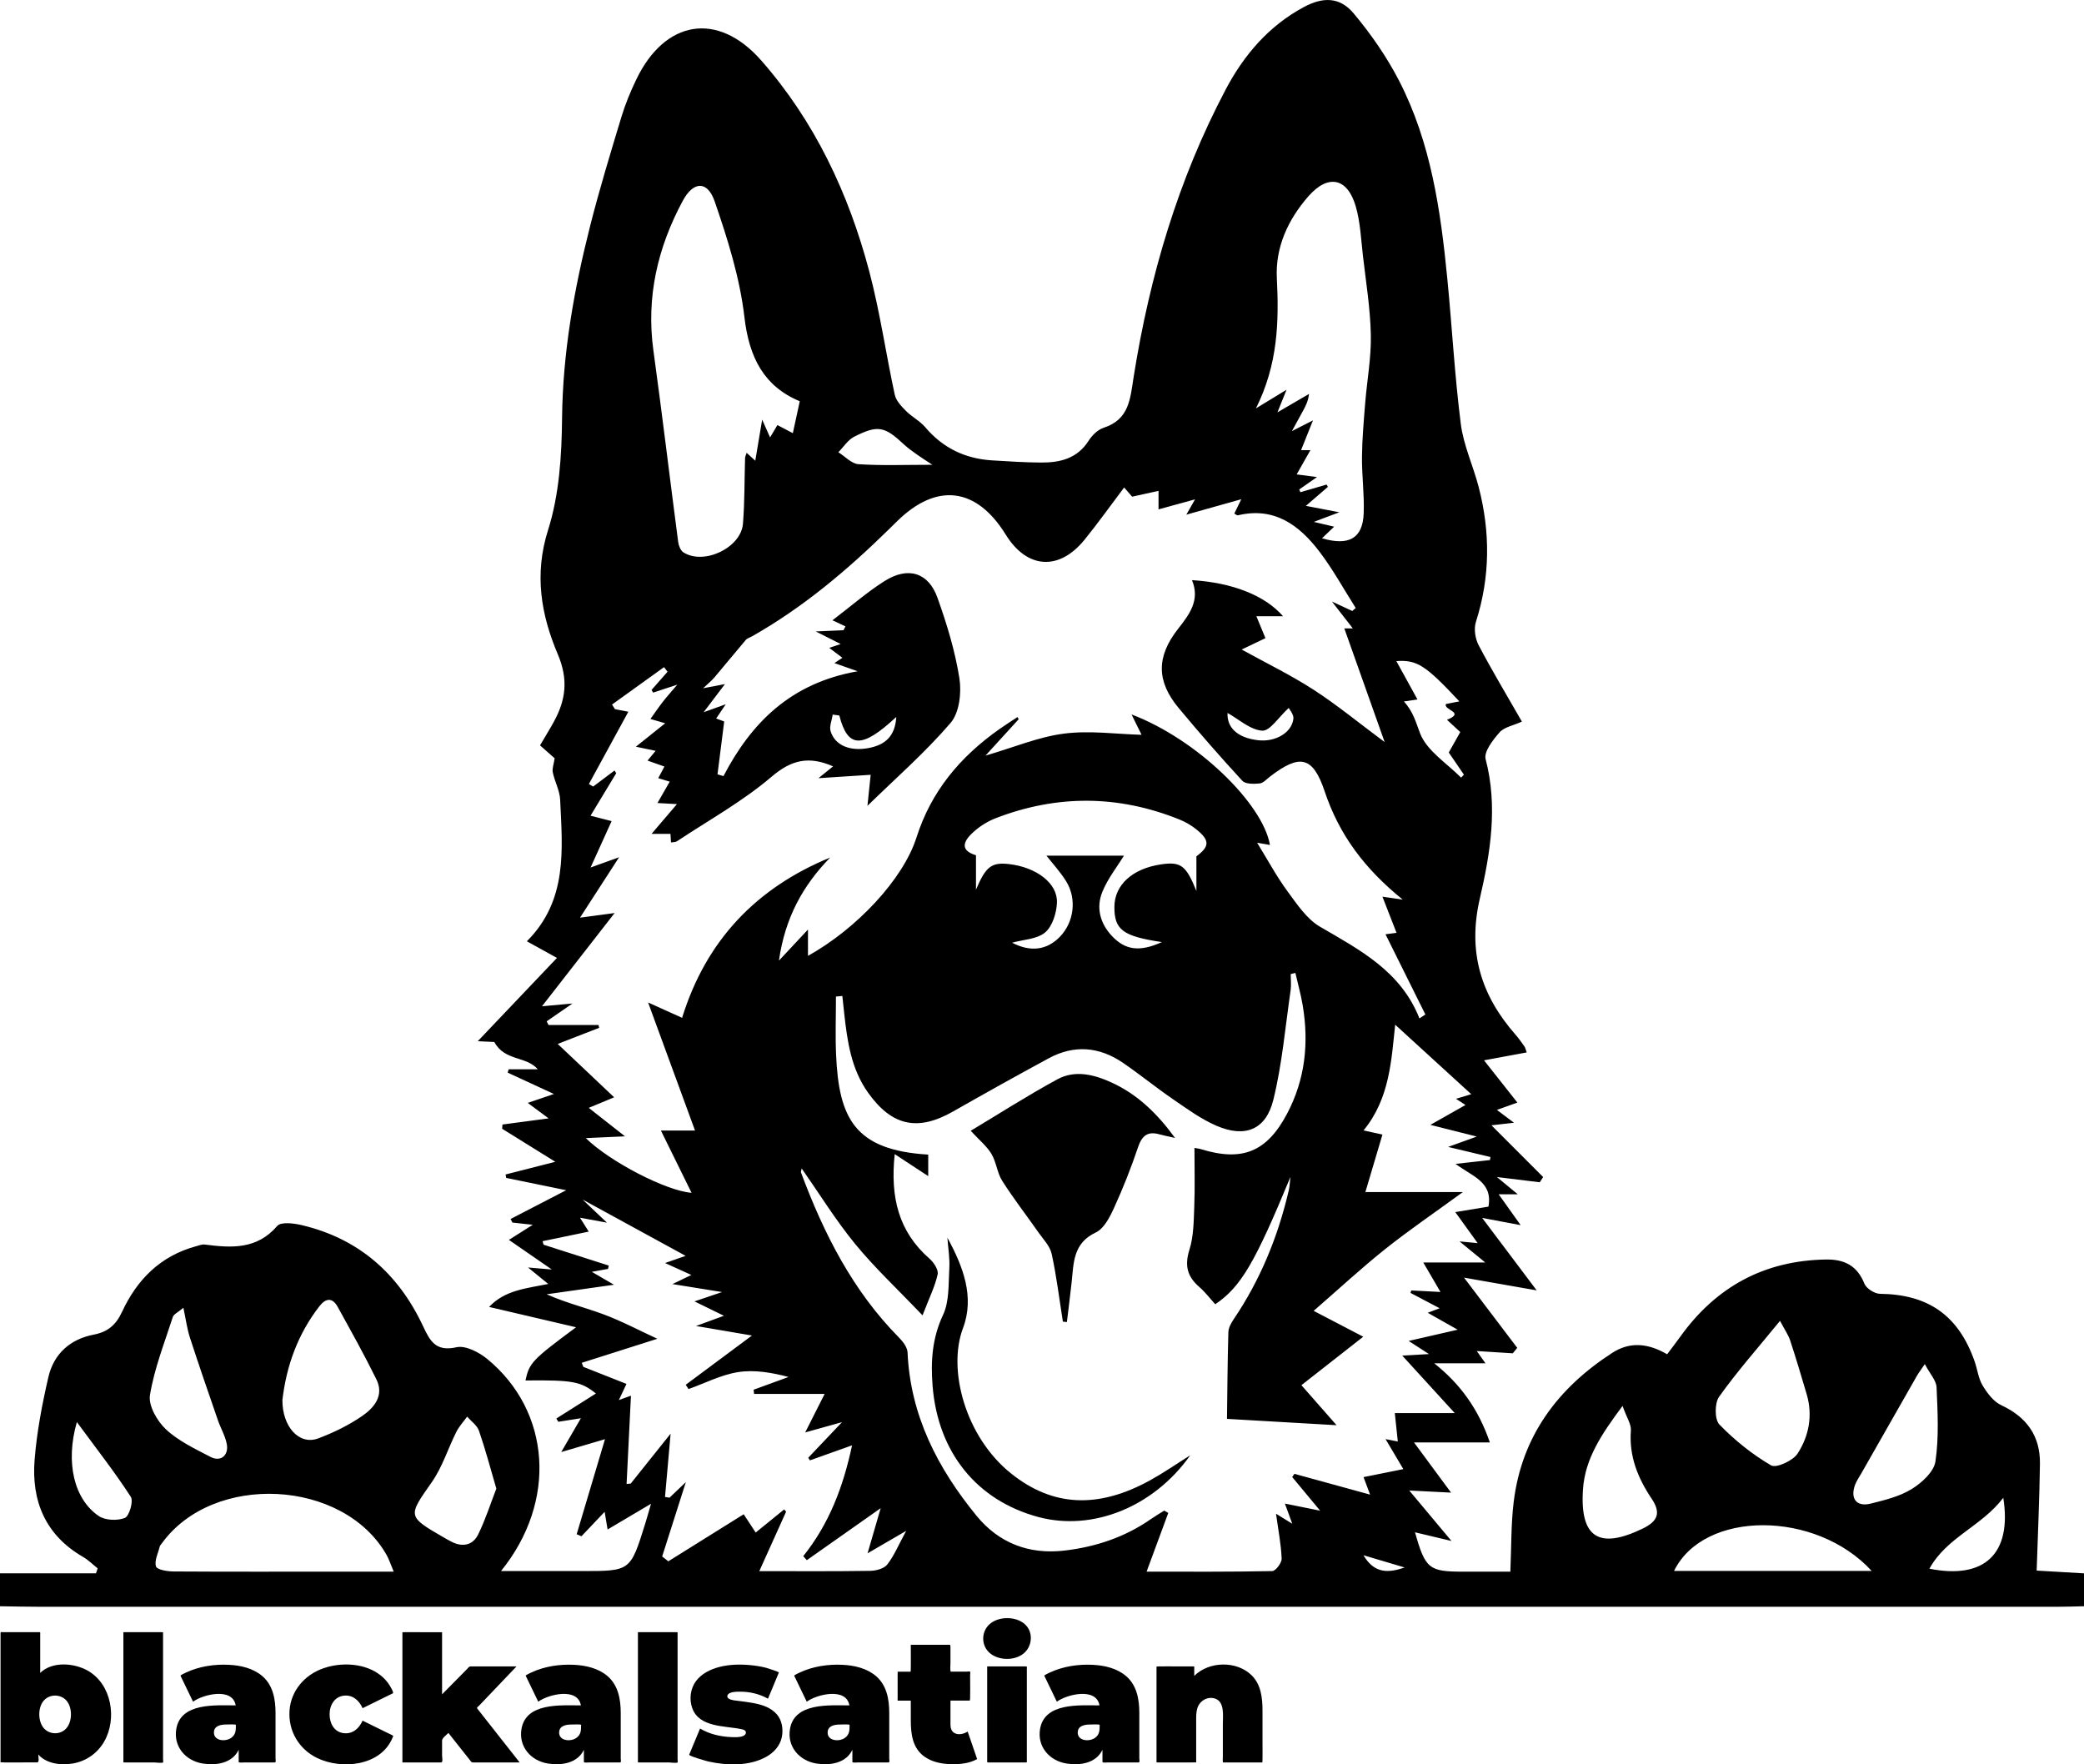 <?xml version="1.0" encoding="UTF-8"?>
<svg baseProfile="tiny" version="1.2" viewBox="0 0 570 482.56" xml:space="preserve" xmlns="http://www.w3.org/2000/svg">
<g fill-rule="evenodd">
	<path d="m0 430.3h26.255c0.152-0.453 0.304-0.906 0.457-1.36-1.332-1.056-2.557-2.297-4.013-3.138-10.295-5.951-14.138-15.302-13.233-26.573 0.609-7.596 2.051-15.178 3.771-22.615 1.469-6.352 5.971-10.374 12.422-11.604 3.847-0.733 6.084-2.692 7.707-6.197 4.099-8.855 10.51-15.309 20.206-17.957 0.8-0.219 1.655-0.58 2.433-0.479 7.284 0.939 14.259 1.404 19.833-5.096 0.982-1.145 4.437-0.74 6.561-0.244 15.681 3.663 26.574 13.277 33.326 27.693 1.877 4.009 3.473 7.021 9.119 5.738 2.476-0.563 6.176 1.355 8.439 3.218 17.373 14.296 19.179 38.939 3.749 57.992h16.259 5.999c13.13 0 13.134 1e-3 17.136-12.81 0.534-1.708 1.006-3.435 1.635-5.595-4.1 2.43-7.729 4.579-11.876 7.037-0.317-1.894-0.529-3.157-0.809-4.833-2.312 2.436-4.328 4.561-6.345 6.686-0.435-0.185-0.87-0.369-1.305-0.554 2.544-8.538 5.088-17.076 7.747-26-3.68 1.083-7.239 2.13-11.969 3.522 2.079-3.577 3.533-6.08 5.375-9.251-2.519 0.397-4.348 0.686-6.176 0.974-0.18-0.298-0.359-0.597-0.539-0.895 3.605-2.279 7.209-4.558 10.824-6.843-4.12-3.295-6.309-3.697-19.267-3.564 1.041-4.805 1.815-5.646 13.835-14.552-8.432-1.971-15.821-3.697-23.783-5.559 4.315-4.604 10.133-5.063 16.183-6.282-1.84-1.499-3.31-2.697-5.527-4.504 2.408 0.203 3.929 0.332 6.501 0.549-4.246-2.931-7.666-5.291-11.737-8.101 2.325-1.472 4.038-2.557 6.522-4.129-2.328-0.254-3.944-0.432-5.562-0.608-0.167-0.327-0.335-0.653-0.502-0.98 4.933-2.552 9.866-5.104 15.206-7.867-5.765-1.184-11.088-2.276-16.412-3.369-0.053-0.312-0.106-0.623-0.159-0.935 4.285-1.093 8.571-2.186 13.602-3.469-5.184-3.222-9.863-6.131-14.543-9.04 0.029-0.385 0.058-0.771 0.087-1.155 3.918-0.521 7.835-1.042 12.625-1.679-2.169-1.609-3.67-2.722-5.707-4.232 2.317-0.79 4.187-1.428 7.149-2.438-4.84-2.238-8.742-4.042-12.643-5.846 0.091-0.303 0.182-0.605 0.272-0.908h7.963c-3.109-3.672-9.055-2.188-11.885-7.469-0.313-0.015-1.907-0.089-4.53-0.213 7.521-7.909 14.443-15.188 21.664-22.781-2.79-1.542-5.17-2.857-8.232-4.55 11.21-11.201 9.732-25.099 9.101-38.743-0.116-2.503-1.492-4.925-2.008-7.441-0.22-1.073 0.274-2.292 0.505-3.863-0.906-0.8-2.374-2.097-4.001-3.532 1.337-2.277 2.638-4.365 3.814-6.521 3.255-5.963 3.97-11.515 1.039-18.419-4.547-10.712-6.509-21.789-2.656-33.948 3.052-9.631 3.734-20.296 3.832-30.517 0.171-18.009 3.314-35.45 7.701-52.745 2.536-9.999 5.552-19.88 8.539-29.758 1.056-3.491 2.475-6.907 4.055-10.201 7.796-16.249 22.241-18.787 34.165-5.227 14.636 16.646 23.932 36.407 29.571 57.732 2.93 11.079 4.537 22.503 6.97 33.722 0.354 1.63 1.814 3.151 3.068 4.42 1.62 1.638 3.821 2.74 5.294 4.478 4.815 5.685 10.917 8.579 18.244 9.037 4.485 0.28 8.978 0.571 13.469 0.593 5.182 0.025 9.871-1.117 12.957-5.983 0.938-1.478 2.507-3.011 4.107-3.531 7.039-2.289 7.244-7.932 8.205-13.973 4.361-27.442 12.145-53.894 25.175-78.561 4.963-9.396 11.771-17.379 21.366-22.527 5.236-2.81 9.832-2.788 13.604 1.713 4.753 5.671 9.08 11.905 12.463 18.478 8.688 16.878 11.342 35.395 13.165 54.02 1.299 13.263 2.017 26.593 3.695 39.805 0.743 5.848 3.376 11.435 4.879 17.211 3.217 12.359 3.183 24.656-0.747 36.94-0.603 1.883-0.191 4.583 0.753 6.378 3.701 7.033 7.804 13.854 11.832 20.886-2.383 1.083-4.84 1.496-6.118 2.947-1.812 2.058-4.337 5.296-3.81 7.309 3.393 12.948 1.295 25.724-1.576 38.099-3.398 14.642 0.305 26.523 9.812 37.332 0.878 0.998 1.632 2.107 2.409 3.188 0.186 0.257 0.237 0.609 0.6 1.6-3.855 0.713-7.621 1.409-11.682 2.16 3.077 3.897 5.885 7.455 9.121 11.556-2.265 0.812-3.721 1.333-5.598 2.006 1.478 1.11 2.777 2.087 4.674 3.512-2.527 0.286-4.366 0.495-6.164 0.698 4.797 4.801 9.469 9.476 14.141 14.15-0.31 0.479-0.619 0.956-0.929 1.434-3.514-0.429-7.026-0.857-11.723-1.431 2.29 1.89 3.728 3.077 5.702 4.708h-5.221c2.039 2.861 3.681 5.167 6.015 8.443-4.244-0.795-7.396-1.386-10.522-1.972 4.76 6.326 9.425 12.526 14.912 19.818-7.787-1.366-13.899-2.439-19.878-3.489 4.915 6.486 9.735 12.846 14.556 19.205-0.406 0.498-0.811 0.995-1.216 1.492-3.062-0.192-6.122-0.385-9.85-0.619 0.918 1.294 1.517 2.138 2.378 3.353h-14.016c7.26 5.775 12.107 12.615 15.217 21.638h-20.752c3.684 4.989 6.548 8.871 10.137 13.732-4.194-0.212-7.236-0.366-11.433-0.578 3.948 4.721 7.359 8.798 11.544 13.801-3.973-0.945-6.861-1.633-9.973-2.374 2.813 9.977 3.818 10.771 13.149 10.767 4.304-1e-3 8.608 0 12.927 0 0.298-6.729 0.163-13.006 0.927-19.17 2.22-17.927 12.042-31.013 26.909-40.646 4.836-3.133 9.777-2.704 15.047 0.362 1.254-1.676 2.44-3.203 3.566-4.773 9.781-13.649 22.943-20.86 39.846-21.144 5.058-0.084 8.561 1.659 10.546 6.609 0.53 1.324 2.788 2.758 4.268 2.773 13.195 0.144 21.483 5.918 25.88 18.49 0.768 2.196 1.023 4.668 2.193 6.603 1.26 2.083 2.987 4.389 5.084 5.365 6.958 3.242 10.683 8.402 10.586 16.007-0.123 9.585-0.573 19.165-0.898 29.229 3.823 0.224 8.385 0.489 12.947 0.756v9c-2.496 0.051-4.992 0.146-7.488 0.146-183.68 8e-3 -367.35 0.01-551.03 3e-3 -3.828 0-7.657-0.098-11.485-0.149 2e-3 -3.004 2e-3 -6.004 2e-3 -9.004zm180.04-217.48c0.582-1.097 1.119-2.108 1.686-3.176-1.805-0.637-3.136-1.105-4.612-1.627 0.823-0.993 1.411-1.704 2.206-2.665-1.813-0.379-3.296-0.689-5.407-1.131 2.965-2.368 5.359-4.279 8.03-6.412-1.637-0.474-2.658-0.77-4.048-1.173 1.315-1.826 2.328-3.327 3.439-4.751 1.065-1.365 2.231-2.651 3.916-4.634-2.767 0.909-4.689 1.542-6.612 2.174-0.143-0.244-0.286-0.489-0.429-0.734 1.457-1.658 2.913-3.316 4.369-4.975-0.318-0.419-0.637-0.838-0.956-1.256-4.741 3.409-9.483 6.818-14.224 10.228 0.269 0.421 0.537 0.841 0.806 1.261 1.199 0.232 2.398 0.465 3.655 0.708-3.692 6.764-7.239 13.262-10.786 19.76 0.388 0.234 0.777 0.468 1.166 0.701 1.942-1.461 3.885-2.922 5.828-4.383 0.162 0.239 0.324 0.479 0.485 0.718-2.29 3.788-4.579 7.577-7.035 11.641 2.227 0.569 3.874 0.99 5.766 1.474-1.927 4.252-3.677 8.112-5.753 12.692 2.828-1.02 4.826-1.74 7.802-2.813-3.865 5.975-7.071 10.929-10.695 16.53 3.292-0.44 5.771-0.772 9.469-1.269-7.034 9.028-13.208 16.953-19.87 25.504 3.007-0.274 5.105-0.466 8.342-0.761-3.029 2.094-5.045 3.487-7.06 4.881 0.172 0.335 0.344 0.67 0.516 1.005h13.665c0.062 0.255 0.123 0.511 0.184 0.766-3.376 1.312-6.752 2.623-11.339 4.405 5.649 5.344 10.427 9.862 15.435 14.6-2.341 0.972-4.382 1.818-6.948 2.882 3.287 2.584 6.076 4.777 9.906 7.789-4.352 0.198-7.333 0.335-10.719 0.489 6.646 6.499 22.046 14.443 28.932 14.96-2.772-5.628-5.454-11.075-8.39-17.037h9.335c-4.387-11.969-8.564-23.368-12.835-35.021 3.122 1.409 5.969 2.694 9.302 4.198 6.573-21.204 20.306-35.533 40.501-43.841-7.421 7.629-12.354 16.433-14.011 28.188 2.949-3.154 5.137-5.493 7.939-8.49v7.198c13.274-7.382 26.032-20.916 29.686-32.4 4.033-12.675 11.993-22.084 22.617-29.58 1.639-1.156 3.337-2.228 5.008-3.338 0.104 0.201 0.208 0.402 0.313 0.604-2.89 3.165-5.779 6.331-9.083 9.951 7.825-2.282 14.542-5.135 21.511-6.025 7.041-0.9 14.33 0.145 21.187 0.328-0.542-1.099-1.507-3.056-2.748-5.571 17.771 6.734 35.884 24.285 37.863 35.704-1.017-0.179-2.001-0.351-3.508-0.614 2.946 4.778 5.313 9.209 8.257 13.214 2.621 3.564 5.309 7.643 8.969 9.772 10.943 6.365 22.106 12.192 27.168 25.063 0.541-0.357 1.083-0.715 1.625-1.072-3.641-7.324-7.28-14.647-10.907-21.944 0.605-0.078 1.667-0.216 3.017-0.391-1.283-3.293-2.459-6.307-3.855-9.889 1.924 0.277 3.148 0.454 5.553 0.801-10.454-8.442-17.396-17.75-21.36-29.622-3.243-9.712-6.9-10.202-14.928-4.04-0.922 0.708-1.859 1.797-2.869 1.896-1.571 0.154-3.855 0.204-4.72-0.732-5.975-6.474-11.771-13.122-17.407-19.896-6.128-7.365-6.099-14.066-0.188-21.625 3.075-3.933 6.114-7.833 3.829-13.358 11.076 0.686 19.982 4.203 24.904 9.876h-7.293c0.912 2.201 1.65 3.987 2.48 5.992-2.236 1.07-4.287 2.053-6.502 3.113 6.719 3.712 13.42 6.962 19.629 10.974 6.377 4.118 12.271 8.981 19.477 14.336-3.892-10.964-7.463-21.024-11.035-31.089h2.324c-1.765-2.271-3.305-4.252-5.712-7.349 2.769 1.286 4.17 1.938 5.57 2.588 0.312-0.274 0.624-0.549 0.936-0.823-3.257-5.124-6.19-10.494-9.847-15.315-5.539-7.305-12.373-12.429-22.416-10.021-0.217 0.052-0.521-0.267-0.938-0.496 0.574-1.178 1.143-2.343 1.908-3.912-5.188 1.457-9.758 2.742-15.035 4.225 1.007-1.77 1.586-2.787 2.386-4.192-3.632 0.997-6.722 1.847-9.987 2.744v-5.066c-2.457 0.542-4.75 1.048-7.223 1.593-0.551-0.632-1.315-1.513-2.186-2.515-3.77 4.995-7.146 9.748-10.811 14.266-7.002 8.631-15.775 8.006-21.585-1.392-7.982-12.91-18.823-14.272-29.618-3.722-0.715 0.698-1.425 1.401-2.139 2.103-11.445 11.239-23.625 21.54-37.657 29.475-0.569 0.322-1.289 0.516-1.687 0.982-2.885 3.385-5.684 6.843-8.562 10.234-0.766 0.902-1.71 1.653-3.088 2.965 2.361-0.452 3.844-0.736 5.963-1.142-2.023 2.671-3.59 4.739-5.832 7.699 2.364-0.853 3.764-1.356 6.059-2.185-1.23 1.823-1.841 2.728-2.631 3.897 1.196 0.443 2.155 0.798 2.198 0.814-0.651 5.151-1.24 9.803-1.829 14.454l1.629 0.489c7.654-14.657 18.42-25.453 36.703-28.675-2.933-1.032-4.413-1.553-6.354-2.234 0.964-0.643 1.542-1.027 2.18-1.451-1.144-0.863-2.27-1.713-3.602-2.718 1.289-0.429 2.003-0.666 3.14-1.043-2.262-1.142-3.9-1.968-6.831-3.446 3.562-0.156 5.578-0.245 7.594-0.334 0.182-0.348 0.364-0.695 0.545-1.043-1.021-0.479-2.043-0.958-3.565-1.672 5.261-4.008 9.522-7.751 14.26-10.739 6.404-4.039 11.981-2.363 14.46 4.564 2.563 7.165 4.82 14.562 6.003 22.048 0.62 3.922-0.015 9.397-2.403 12.182-6.92 8.069-15.014 15.132-22.748 22.688 0.283-2.726 0.55-5.293 0.881-8.488-4.923 0.319-9.295 0.604-14.282 0.927 1.573-1.271 2.717-2.196 4.001-3.234-6.541-2.863-11.322-1.863-16.827 2.839-7.899 6.747-17.183 11.875-25.896 17.663-0.374 0.249-0.95 0.192-1.611 0.31-0.047-0.793-0.09-1.5-0.142-2.353h-5.173c2.458-2.88 4.543-5.322 6.944-8.134-2.123-0.118-3.489-0.194-5.332-0.297 1.257-2.191 2.232-3.891 3.354-5.845-1.113-0.342-2.002-0.612-3.13-0.954zm213.95 140.53c-1.711-2.934-2.976-5.101-4.704-8.063h16.954c-2.5-2.049-4.326-3.545-7.037-5.766 2.242 0.214 3.275 0.313 4.958 0.473-2.175-3.015-3.968-5.498-6.126-8.49 3.73-0.614 6.72-1.106 9.075-1.494 1.243-6.804-4.445-8.269-8.993-11.692 3.959-0.439 6.688-0.743 9.416-1.047 0.041-0.276 0.081-0.554 0.121-0.83-3.615-0.862-7.23-1.725-11.578-2.761 2.731-0.987 4.879-1.763 7.834-2.83-4.404-1.113-7.861-1.986-12.681-3.204 3.903-2.21 6.677-3.78 9.603-5.437-0.986-0.643-1.643-1.07-2.597-1.69 1.828-0.553 3.384-1.022 4.172-1.261-6.844-6.252-13.854-12.657-20.805-19.007-1.05 9.544-1.433 20.13-8.651 28.912 1.846 0.409 3.357 0.743 5.164 1.144-1.537 5.177-2.982 10.044-4.669 15.724h26.662c-7.958 5.807-14.798 10.455-21.245 15.596-6.516 5.196-12.643 10.88-19.559 16.888 5.482 2.859 9.545 4.979 13.562 7.073-5.819 4.561-11.368 8.909-16.915 13.256 3.608 4.106 6.494 7.391 9.619 10.947-10.904-0.631-20.934-1.211-29.975-1.733 0.098-7.392 0.146-15.555 0.377-23.712 0.033-1.201 0.754-2.5 1.461-3.546 7.275-10.755 12.095-22.551 15.04-35.147 0.286-1.223 0.326-2.502 0.48-3.756-9.685 23.377-13.491 30.033-20.565 34.814-1.442-1.583-2.758-3.335-4.377-4.739-3.257-2.823-4.057-5.826-2.697-10.133 1.176-3.725 1.18-7.875 1.334-11.852 0.205-5.269 0.051-10.551 0.051-16.028 0.576 0.106 1.215 0.161 1.813 0.345 11.309 3.469 18.006 0.712 23.523-9.718 4.949-9.356 5.999-19.297 4.274-29.603-0.5-2.993-1.329-5.933-2.008-8.896-0.425 0.106-0.85 0.213-1.275 0.318 0 1.492 0.184 3.01-0.029 4.471-1.46 10.013-2.313 20.186-4.733 29.966-2.021 8.167-7.737 10.399-15.495 7.07-4.221-1.811-8.049-4.618-11.875-7.237-4.666-3.193-9.061-6.785-13.725-9.98-6.457-4.423-13.341-5.033-20.303-1.268-8.785 4.75-17.506 9.619-26.184 14.56-9.669 5.506-16.733 3.997-23.237-5.118-4.646-6.511-5.703-14.091-6.545-21.741-0.173-1.576-0.337-3.154-0.505-4.731-0.583 0.054-1.166 0.107-1.749 0.161 0 5.304-0.198 10.616 0.036 15.91 0.762 17.204 4.944 26.119 25.203 27.311v5.886c-3.021-1.981-5.782-3.792-9.167-6.012-1.261 11.862 1.087 21.22 9.524 28.601 1.163 1.018 2.492 3.043 2.223 4.27-0.713 3.261-2.258 6.34-4.14 11.224-6.925-7.262-13.111-13.035-18.426-19.523-5.304-6.475-9.734-13.665-14.618-20.643-0.091 0.479-0.287 0.846-0.191 1.104 6.218 16.668 14.125 32.328 26.822 45.164 1.072 1.084 2.258 2.656 2.319 4.049 0.762 17.255 8.267 31.706 18.872 44.674 6.056 7.405 14.291 10.649 24.031 9.507 8.588-1.008 16.546-3.666 23.682-8.632 1.175-0.818 2.417-1.541 3.629-2.308 0.363 0.217 0.727 0.434 1.091 0.649-1.896 5.137-3.794 10.273-5.927 16.053 11.803 0 23.091 0.083 34.373-0.155 0.928-0.02 2.613-2.258 2.568-3.41-0.157-3.934-0.932-7.844-1.541-12.279 1.46 0.903 2.563 1.585 4.447 2.751-0.835-2.286-1.341-3.672-2.017-5.524 3.36 0.678 6.05 1.221 9.64 1.945-2.943-3.543-5.293-6.372-7.642-9.2 0.203-0.293 0.406-0.586 0.609-0.88 6.792 1.866 13.584 3.732 20.691 5.685-0.626-1.676-1.103-2.951-1.79-4.789 3.824-0.769 7.18-1.443 10.885-2.188-1.555-2.621-3.104-5.233-4.867-8.206 1.428 0.28 2.272 0.445 3.353 0.656-0.271-2.583-0.509-4.842-0.817-7.773h16.391c-5.391-5.903-9.793-10.724-14.358-15.724 2.257-0.128 4.407-0.251 7.305-0.416-2.098-1.357-3.489-2.257-5.554-3.593 4.854-1.112 8.77-2.01 13.406-3.072-3.082-1.743-5.483-3.102-8.188-4.631 1.257-0.475 2.101-0.794 3.265-1.233-2.896-1.525-5.44-2.865-7.985-4.205 0.08-0.223 0.16-0.446 0.239-0.669 2.408 0.122 4.816 0.25 7.968 0.418zm-245.59-13.891c0.092 0.322 0.184 0.645 0.275 0.966 5.941 1.901 11.882 3.802 17.823 5.702-0.062 0.305-0.124 0.608-0.186 0.912-1.243 0.225-2.485 0.448-4.447 0.802 2.378 1.385 4.005 2.333 6.063 3.532-6.519 0.924-12.461 1.766-18.403 2.607 5.307 2.379 10.612 3.637 15.677 5.537 4.988 1.872 9.731 4.395 14.588 6.634-7.349 2.336-14.009 4.454-20.67 6.571 0.143 0.37 0.287 0.74 0.43 1.11 3.83 1.515 7.66 3.029 11.795 4.664-0.796 1.69-1.357 2.881-2.081 4.416 1.597-0.576 2.623-0.947 3.307-1.194-0.4 8.09-0.796 16.119-1.193 24.149 0.379-0.04 0.758-0.079 1.137-0.119 3.496-4.374 6.993-8.749 10.904-13.644-0.574 6.481-1.052 11.895-1.531 17.308 0.412 0.066 0.823 0.132 1.235 0.198 1.396-1.333 2.792-2.666 4.469-4.268-2.25 7.062-4.368 13.705-6.485 20.35 0.561 0.44 1.122 0.881 1.683 1.32 6.802-4.245 13.605-8.491 20.617-12.868 0.985 1.502 2.04 3.109 3.28 5 2.702-2.192 5.248-4.259 7.794-6.325 0.174 0.209 0.349 0.417 0.523 0.625-2.335 5.18-4.669 10.359-7.328 16.256 10.764 0 20.532 0.078 30.297-0.076 1.615-0.025 3.809-0.597 4.696-1.729 1.878-2.397 3.07-5.332 5.175-9.208-3.958 2.303-6.771 3.939-10.562 6.145 1.485-5.111 2.58-8.877 3.588-12.346-6.703 4.718-13.451 9.468-20.199 14.218-0.326-0.366-0.651-0.732-0.977-1.099 7.039-8.784 10.913-18.854 13.351-30.307-4.446 1.585-7.988 2.847-11.529 4.109-0.153-0.239-0.306-0.478-0.458-0.716 2.759-2.905 5.518-5.812 9.245-9.737-4.001 1.115-6.574 1.833-10.073 2.809 1.976-3.915 3.417-6.771 5.313-10.527h-19.292c-0.044-0.384-0.089-0.769-0.133-1.152 3.184-1.161 6.369-2.323 9.553-3.484-4.492-1.184-9.278-2.047-13.813-1.328-4.64 0.736-9.035 3.022-13.537 4.63-0.257-0.39-0.514-0.78-0.771-1.171 5.909-4.393 11.818-8.785 18.118-13.469-4.822-0.822-9.396-1.602-15.301-2.608 3.239-1.187 5.184-1.898 7.628-2.793-2.731-1.336-5.026-2.458-8.056-3.939 2.605-0.878 4.384-1.478 7.557-2.547-5.148-0.829-8.883-1.431-13.57-2.186 2.262-1.09 3.5-1.687 5.167-2.489-2.475-1.125-4.463-2.027-7.188-3.265 2.668-0.934 4.448-1.556 5.612-1.963-9.239-5.049-18.609-10.169-28.18-15.399 2.075 1.966 4.075 3.862 6.668 6.319-2.835-0.52-4.812-0.882-7.377-1.352 1.062 1.686 1.727 2.741 2.395 3.8-4.411 0.915-8.517 1.768-12.623 2.619zm70.346-229.72c-9.743-4.044-13.851-11.901-15.139-23.002-1.246-10.735-4.586-21.359-8.131-31.645-1.973-5.725-5.822-5.587-8.745-0.146-6.846 12.747-10.029 26.279-8.021 40.878 2.399 17.443 4.485 34.93 6.779 52.389 0.133 1.015 0.648 2.349 1.426 2.849 5.576 3.582 15.758-1.228 16.293-7.829 0.483-5.963 0.39-11.972 0.579-17.96 0.014-0.433 0.254-0.858 0.434-1.428 0.753 0.69 1.378 1.264 2.357 2.16 0.618-3.684 1.152-6.867 1.885-11.235 1 2.248 1.526 3.431 2.162 4.858 0.773-1.301 1.389-2.335 2.006-3.373 1.598 0.837 2.864 1.501 4.22 2.212 0.629-2.9 1.191-5.486 1.895-8.728zm147.57 30.367c-2.947 1.11-4.51 1.7-6.977 2.629 2.449 0.578 3.827 0.903 5.568 1.313-1.285 1.226-2.217 2.114-3.324 3.17 7.414 2.173 11.139-0.018 11.404-6.803 0.201-5.131-0.516-10.293-0.469-15.438 0.045-4.882 0.479-9.766 0.869-14.639 0.499-6.242 1.681-12.485 1.555-18.708-0.148-7.274-1.342-14.532-2.176-21.787-0.512-4.451-0.701-9.024-1.92-13.291-2.275-7.965-7.6-9.039-13.027-2.817-5.545 6.354-9.006 13.883-8.588 22.311 0.592 11.913 0.328 23.544-5.717 35.646 3.319-2.023 5.437-3.314 8.374-5.105-0.961 2.384-1.538 3.817-2.494 6.188 3.46-2.017 6.048-3.524 8.635-5.032-0.224 2.058-1.001 3.452-1.771 4.851-0.8 1.454-1.593 2.912-2.904 5.313 2.439-1.244 3.672-1.872 5.763-2.938-1.292 3.229-2.226 5.565-3.258 8.145h2.554c-1.311 2.314-2.43 4.289-3.759 6.634 1.948 0.255 3.408 0.445 5.56 0.727-2.064 1.442-3.465 2.42-4.865 3.398 0.109 0.248 0.217 0.496 0.326 0.744 2.383-0.696 4.767-1.393 7.149-2.089 0.126 0.21 0.252 0.421 0.378 0.631-1.882 1.622-3.764 3.244-6.025 5.194 2.956 0.565 5.339 1.022 9.139 1.753zm-48.519 117.55c-10.715-1.589-13.029-3.371-12.996-9.648 0.032-5.978 4.916-10.434 12.711-11.599 5.509-0.823 6.891 0.296 9.719 7.271v-9.479c3.624-2.688 3.713-4.347 0.012-7.349-1.398-1.135-3.041-2.075-4.715-2.748-16.66-6.694-33.415-6.792-50.155-0.343-2.128 0.819-4.204 2.093-5.917 3.598-2.727 2.395-4.311 5.082 0.486 6.554v9.409c2.664-6.267 4.2-7.563 9.059-6.996 7.45 0.867 13.312 5.235 13.085 10.569-0.121 2.821-1.234 6.44-3.229 8.118-2.224 1.871-5.958 1.948-9.035 2.807 5 2.624 9.481 2.07 13.068-1.614 3.861-3.967 4.707-10.387 1.691-15.218-1.627-2.607-3.758-4.9-5.382-6.977h21.229c-1.815 2.96-4.424 6.219-5.93 9.926-1.734 4.272-0.637 8.557 2.597 12.021 3.65 3.91 7.591 4.465 13.702 1.698zm-210.11 172.18c-0.932-2.199-1.325-3.459-1.962-4.58-11.819-20.789-47.478-22.582-61.494-3.108-0.194 0.27-0.469 0.527-0.543 0.83-0.45 1.835-1.513 3.892-1.019 5.443 0.286 0.896 3.109 1.36 4.795 1.37 15.293 0.097 30.586 0.05 45.88 0.045 4.448-1e-3 8.895 0 14.343 0zm-30.449-46.917c-0.036 7.275 4.591 12.429 9.793 10.48 4.168-1.561 8.285-3.57 11.949-6.076 3.304-2.26 6.181-5.597 3.957-10.102-3.307-6.698-6.955-13.231-10.565-19.775-1.449-2.628-3.241-2.478-5.024-0.175-5.862 7.571-9.009 16.205-10.11 25.648zm409.62-21.669c-6.191 7.577-11.797 13.91-16.669 20.766-1.237 1.742-1.242 6.212 0.088 7.584 4.166 4.298 8.979 8.164 14.136 11.177 1.405 0.82 5.976-1.268 7.244-3.221 3.112-4.796 4.196-10.438 2.496-16.218-1.45-4.931-2.925-9.856-4.524-14.738-0.483-1.47-1.424-2.788-2.771-5.35zm25.063 68.392c-15.279-16.665-45.898-16.664-54.048 0h54.048zm14.537-56.569c-1.257 1.857-1.754 2.498-2.152 3.196-5.09 8.91-10.168 17.828-15.244 26.746-0.574 1.009-1.265 1.979-1.666 3.055-1.416 3.79 0.379 6.13 4.248 5.164 3.849-0.96 7.9-1.938 11.209-3.974 2.762-1.699 6.085-4.712 6.508-7.54 0.992-6.644 0.603-13.532 0.313-20.303-0.081-1.854-1.788-3.642-3.216-6.344zm-476.3-15.403c-1.495 1.268-2.642 1.753-2.891 2.527-2.281 7.072-5.063 14.088-6.252 21.356-0.471 2.881 1.974 7.133 4.381 9.376 3.443 3.207 7.971 5.336 12.229 7.553 2.724 1.417 4.992-0.44 4.398-3.559-0.427-2.241-1.674-4.315-2.43-6.508-2.594-7.519-5.199-15.034-7.652-22.599-0.782-2.412-1.105-4.974-1.783-8.146zm85.596 49.459c-1.662-5.653-3.01-10.799-4.748-15.81-0.516-1.487-2.127-2.595-3.236-3.876-1.001 1.389-2.206 2.676-2.964 4.186-2.288 4.559-3.815 9.616-6.703 13.732-6.547 9.334-6.771 9.327 3.234 15.111 0.718 0.415 1.441 0.825 2.18 1.202 3.022 1.542 5.818 0.934 7.255-1.985 2.032-4.127 3.432-8.566 4.982-12.56zm308.03-22.613c-5.788 7.775-10.25 14.445-10.816 22.787-0.9 13.281 4.412 16.562 16.397 10.724 4.048-1.971 4.995-4.249 2.385-8.134-3.765-5.603-6.233-11.634-5.684-18.669 0.131-1.67-1.119-3.447-2.282-6.708zm-422.76 4.419c-3.199 11.073-0.755 21.099 5.958 25.676 1.785 1.217 5.128 1.357 7.167 0.534 1.203-0.485 2.399-4.579 1.625-5.771-4.352-6.71-9.302-13.031-14.75-20.439zm378.13-197.11c-9.406-10.045-11.586-11.366-17.242-11.024 1.859 3.376 3.797 6.895 5.777 10.492-0.995 0.151-2.119 0.323-3.709 0.565 2.619 2.822 3.322 5.896 4.453 8.767 1.873 4.75 7.277 8.108 11.193 12.053 0.258-0.27 0.516-0.539 0.774-0.809-1.393-2.039-2.785-4.078-4.146-6.069 1.08-1.915 2.067-3.664 3.15-5.584-0.928-0.856-2.141-1.977-3.631-3.352 5.181-2.089-1.105-2.655-0.288-4.321 1.017-0.199 2.095-0.409 3.669-0.718zm148.77 217.81c-5.985 7.88-15.464 10.778-20.205 19.393 15.063 3.033 22.62-4.083 20.205-19.393zm-292.91-282.52c-1.846-1.223-3.061-1.978-4.221-2.81-1.207-0.865-2.441-1.718-3.521-2.728-5.328-4.98-7.144-5.419-13.626-2.146-1.725 0.871-2.913 2.806-4.347 4.252 1.835 1.144 3.615 3.15 5.516 3.273 6.394 0.416 12.831 0.159 20.199 0.159zm-25.449 68.576c-0.601-0.086-1.202-0.173-1.803-0.259-0.225 1.542-0.996 3.256-0.573 4.593 1.234 3.896 5.348 5.496 10.336 4.569 4.556-0.847 7.306-3.202 7.617-8.507-9.427 8.761-13.267 8.565-15.577-0.396zm106.18-0.699c-0.207 3.909 2.61 6.806 8.396 7.461 4.695 0.532 9.188-2.057 9.618-5.892 0.129-1.146-1.033-2.438-1.271-2.948-2.773 2.527-5.144 6.36-7.254 6.222-3.286-0.215-6.397-3.126-9.489-4.843zm37.174 230.36c3.066 5.197 7.01 4.809 11.27 3.35-3.52-1.047-7.039-2.093-11.27-3.35z"/>
	<path d="m290.71 361.46c-0.98-6.188-1.729-12.428-3.068-18.537-0.472-2.149-2.33-4.027-3.672-5.946-3.275-4.683-6.795-9.205-9.854-14.022-1.393-2.192-1.599-5.126-2.942-7.364-1.278-2.128-3.338-3.788-5.673-6.327 7.526-4.51 15.445-9.587 23.687-14.069 4.873-2.65 10.092-1.317 14.921 0.907 6.96 3.206 12.308 8.312 17.286 15.125-1.927-0.443-3.121-0.669-4.287-0.995-3.221-0.9-4.773 0.369-5.837 3.522-1.905 5.651-4.112 11.226-6.591 16.65-1.146 2.51-2.742 5.624-4.977 6.675-6.248 2.938-6.029 8.357-6.605 13.687-0.39 3.607-0.858 7.206-1.291 10.809-0.367-0.04-0.732-0.078-1.097-0.115z"/>
	<path d="m259.12 338.51c4.317 7.867 7.488 16.222 4.274 24.723-4.298 11.367 0.648 29.773 13.163 39.774 11.401 9.111 23.825 9.708 38.165 1.766 3.56-1.971 6.918-4.306 10.824-6.76-10.021 14.177-26.751 20.841-41.529 16.89-16.825-4.497-27.49-17.665-28.943-35.853-0.534-6.677-0.136-13.064 2.866-19.444 1.738-3.694 1.451-8.42 1.708-12.704 0.167-2.777-0.329-5.593-0.528-8.392z"/>
</g>
		<path d="m10.265 446.4c0.09 0 0.731-0.054 0.731 0.042v1.409 9.685c3.312-3.24 9.291-2.731 13.032-0.6 1.936 1.104-1.937-1.104 0 0 6.532 3.727 8.062 13.138 4.451 19.408-1.808 3.14-4.887 5.314-8.459 5.949-3.233 0.575-7.246 0.152-9.551-2.438 0 0.55 0.358 2.16-0.303 2.16h-3.676c-0.468 0-6.341 0.039-6.341-0.037v-12.08-18.52-4.736c0-0.398 0.238-0.243 0.629-0.243m17.37 26.282c1.583-1.805 1.658-5.245 0.318-7.202-1.471-2.147-4.731-2.345-6.462-0.406-1.602 1.794-1.64 5.24-0.318 7.195 1.469 2.174 4.729 2.388 6.462 0.413 0.8-0.912-0.8 0.912 0 0z"/>
		<path d="m33.748 446.4h7.181 3.443c0.334 0 0.224 0.142 0.224 0.46v14.174 17.726 2.385c0 0.125 0.093 0.776 0 0.872-0.244 0.251-2.074 0-2.41 0h-4.771-3.443c-0.334 0-0.224-0.142-0.224-0.46v-5.255"/>
		<path d="m49.653 458.89c-0.093-0.193-0.187-0.388-0.281-0.581-0.076-0.157 1.387-0.822 1.583-0.913 3.579-1.662 7.698-2.275 11.619-2.081 3.233 0.16 6.616 0.92 9.141 3.063 2.431 2.063-2.433-2.064 0 0 2.977 2.526 3.648 6.402 3.648 10.112v8.444 4c0 0.388 0.222 1.083-0.241 1.083h-8.264c-0.247 0-1.575 0.152-1.575-0.127v-3.329c-1.762 3.705-6.174 4.352-9.851 3.753-4.666-0.759-8.035-4.609-7.214-9.457 1.228-7.253 10.74-6.439 16.249-6.439-0.864-5.019-8.968-3.005-11.664-1.009m10.368 9.936c1.361-0.931 1.344-2.146 1.344-3.596 0-0.212-2.272-0.101-2.62-0.101-1.383 0-3.238 0.291-3.372 1.993-0.196 2.502 3.072 2.783 4.648 1.704z"/>
		<path d="m86.667 480.77c-4.947-2.424-7.852-7.412-7.479-12.916 0.373-5.491 4.189-9.839 9.301-11.6 4.994-1.722 11.406-1.408 15.656 1.98 0.934 0.745 1.745 1.639 2.38 2.651 0.189 0.302 1.28 2.057 0.926 2.23-1.038 0.51-2.075 1.02-3.113 1.529-1.723 0.847-3.445 1.693-5.168 2.54-0.901-2.027-2.537-3.587-4.875-3.446-2.754 0.165-4.148 2.591-4.148 5.126 0 2.423 1.21 4.822 3.842 5.147 2.458 0.304 4.233-1.285 5.182-3.419 1.43 0.702 2.859 1.405 4.289 2.107 0.966 0.475 1.932 0.949 2.897 1.424 0.306 0.15 0.612 0.301 0.918 0.451 0.412 0.203 0.283 0.22 0.075 0.719-3.218 7.74-13.944 8.778-20.683 5.477z"/>
		<path d="m127.77 456.45c0.293-0.298 0.5-0.688 0.927-0.688h12.569c-3.389 3.555-6.779 7.108-10.168 10.663-0.162 0.17-0.778 0.589-0.599 0.816 0.472 0.6 0.943 1.199 1.416 1.799 1.88 2.388 3.76 4.776 5.64 7.165 1.525 1.938 3.05 3.875 4.575 5.813h-12.655c-0.499 0-0.474-0.032-0.794-0.436-0.705-0.892-1.411-1.782-2.116-2.674-1.308-1.651-2.615-3.304-3.923-4.955-0.445 0.481-1.728 1.402-1.728 2.067v4.152c0 0.488 0.326 1.845-0.29 1.845h-3.567c-0.479 0-6.992 2e-3 -6.992-2e-3v-3.377-31.825c0-0.367-0.09-0.412 0.29-0.412h3.567c0.48 0 6.991-3e-3 6.991 3e-3v15.04 1.949"/>
		<path d="m166.13 458.38c2.977 2.526 3.648 6.402 3.648 10.112v8.444 4c0 0.388 0.222 1.083-0.241 1.083h-8.264c-0.247 0-1.575 0.152-1.575-0.127v-3.329c-1.762 3.705-6.174 4.352-9.851 3.753-4.666-0.759-8.035-4.609-7.214-9.457 1.228-7.253 10.74-6.439 16.249-6.439-0.864-5.019-8.968-3.005-11.664-1.009l-1.986-4.11c-0.388-0.803-0.776-1.605-1.164-2.408-0.093-0.193-0.187-0.388-0.281-0.581-0.076-0.157 1.387-0.822 1.583-0.913 3.579-1.662 7.698-2.275 11.619-2.081 3.233 0.16 6.616 0.919 9.141 3.062 2.431 2.063-2.433-2.064 0 0zm-8.545 16.968c1.361-0.931 1.344-2.146 1.344-3.596 0-0.212-2.272-0.101-2.62-0.101-1.383 0-3.238 0.291-3.372 1.993-0.196 2.502 3.072 2.783 4.648 1.704z"/>
		<path d="m174.48 446.4h7.181 3.443c0.334 0 0.224 0.142 0.224 0.46v14.174 17.726 2.385c0 0.125 0.093 0.776 0 0.872-0.244 0.251-2.074 0-2.41 0h-4.771-3.443c-0.334 0-0.224-0.142-0.224-0.46v-5.255"/>
		<path d="m193.78 481.77c-0.403-0.089-5.438-1.493-5.277-1.878 0.264-0.634 0.528-1.269 0.792-1.902 0.728-1.748 1.455-3.495 2.182-5.243 2.494 1.511 5.548 2.22 8.441 2.337 1.055 0.043 2.342 0.123 3.343-0.297 0.449-0.188 0.867-0.602 0.718-1.134s-0.828-0.658-1.29-0.754c-4.436-0.923-11.398-0.429-13.333-5.676-0.916-2.484-0.543-5.424 1.064-7.533 1.505-1.975 3.904-3.141 6.257-3.76 2.781-0.733 5.743-0.788 8.592-0.518 1.434 0.136 2.866 0.364 4.262 0.722 0.289 0.074 3.578 1.104 3.494 1.306-0.991 2.383-1.982 4.765-2.974 7.146-2.319-1.288-4.936-1.92-7.584-1.92-0.947 0-2.048-4e-3 -2.922 0.418-0.624 0.302-0.916 1.075-0.203 1.502 0.786 0.472 1.959 0.517 2.844 0.632 1.391 0.183 2.78 0.35 4.157 0.623 2.312 0.46 4.497 1.2 6.116 3.011 1.47 1.646 1.825 4.244 1.358 6.342-0.514 2.312-2.166 4.119-4.187 5.258-4.669 2.631-10.774 2.44-15.85 1.318-2.176-0.479 2.176 0.481 0 0z"/>
		<path d="m239.57 458.38c2.977 2.526 3.648 6.402 3.648 10.112v8.444 4c0 0.388 0.222 1.083-0.241 1.083h-8.264c-0.247 0-1.575 0.152-1.575-0.127v-3.329c-1.762 3.705-6.174 4.352-9.851 3.753-4.666-0.759-8.035-4.609-7.214-9.457 1.228-7.253 10.74-6.439 16.249-6.439-0.864-5.019-8.968-3.005-11.664-1.009l-1.986-4.11c-0.388-0.803-0.776-1.605-1.164-2.408-0.094-0.193-0.188-0.388-0.281-0.581-0.076-0.157 1.387-0.822 1.583-0.913 3.579-1.662 7.698-2.275 11.619-2.081 3.234 0.16 6.616 0.919 9.141 3.062 2.431 2.063-2.432-2.064 0 0zm-8.544 16.968c1.361-0.931 1.344-2.146 1.344-3.596 0-0.212-2.272-0.101-2.62-0.101-1.383 0-3.238 0.291-3.372 1.993-0.197 2.502 3.072 2.783 4.648 1.704z"/>
		<path d="m267.26 481.1c-2.194 1.247-4.902 1.461-7.374 1.382-2.438-0.079-4.956-0.586-6.984-2.011-3.353-2.354-3.786-6.255-3.786-10.037v-4.516c0-0.058 0.016-0.803-0.013-0.803h-1.787-1.747c-0.117 0-0.053-0.598-0.053-0.701v-4.431c0-0.18-0.015-2.788 0.014-2.788h3.534c0.106 0 0.052-6.276 0.052-6.937 0-0.124-0.08-0.407 0.075-0.407h1.131 4.417 4.27c0.821 0 0.956-0.209 0.956 0.619v4.401c0 0.313-0.176 2.323 0.144 2.323h4.121c0.148 0 1.006-0.113 1.112 0 0.103 0.111 0 0.811 0 0.954 0 0.658 0.086 6.966-0.082 6.966h-4.015-1.27c-0.02 0-9e-3 0.899-9e-3 0.962v5.208c0 0.824 0.026 1.684 0.624 2.326 1.032 1.116 2.961 0.716 4.08-0.048 0.862 2.513 1.726 5.026 2.59 7.538z"/>
		<path d="m270.7 452.09c-2.474-2.144-2.349-6.08 0.216-8.098 2.476-1.949 6.838-1.925 9.264 0.105 2.51 2.105 2.262 6.101-0.213 8.128-2.472 2.026-6.856 1.956-9.267-0.135-1.2-1.04 1.199 1.04 0 0zm10.152 28.389v1.507c0 0.07-1.635 0.032-1.77 0.032h-8.545c-0.506 0-0.533 0.104-0.533-0.379v-2.301-23.576h7.181 3.443c0.369 0 0.224 0.277 0.224 0.617"/>
		<path d="m307.97 458.38c2.979 2.526 3.648 6.402 3.648 10.112v8.444 4c0 0.388 0.223 1.083-0.24 1.083h-8.264c-0.248 0-1.576 0.152-1.576-0.127v-3.329c-1.762 3.705-6.174 4.352-9.85 3.753-4.666-0.759-8.036-4.609-7.215-9.457 1.229-7.253 10.74-6.439 16.25-6.439-0.865-5.019-8.969-3.005-11.664-1.009l-1.986-4.11c-0.389-0.803-0.775-1.605-1.164-2.408-0.094-0.193-0.188-0.388-0.281-0.581-0.076-0.157 1.387-0.822 1.584-0.913 3.578-1.662 7.697-2.275 11.619-2.081 3.233 0.16 6.615 0.918 9.139 3.062 2.431 2.063-2.432-2.064 0 0zm-8.543 16.968c1.361-0.931 1.344-2.146 1.344-3.596 0-0.212-2.271-0.101-2.619-0.101-1.383 0-3.238 0.291-3.371 1.993-0.2 2.502 3.07 2.783 4.646 1.704z"/>
		<path d="m342.36 458.21c2.563 2.543 2.951 6.22 2.951 9.647v8.543c0 0.385 0.047 5.617-0.043 5.617h-7.693-3.035c-0.17 0-0.076-1.345-0.076-1.519v-9.033c0-2.187 0.521-5.897-1.984-6.857-2.094-0.801-4.357 0.514-4.99 2.571-0.357 1.164-0.32 2.385-0.32 3.588v8.896 2.35c0 9e-3 -2.117 4e-3 -2.244 4e-3h-8.314c-0.422 0-0.289-0.146-0.289-0.553v-2.519-18.188-4.947c0-0.104 5.855-0.05 6.34-0.05h3.744c0.373 0 0.234 0.189 0.234 0.56v2.032c4.046-4.041 11.62-4.206 15.719-0.142 1.969 1.952-1.968-1.952 0 0z"/>
</svg>
